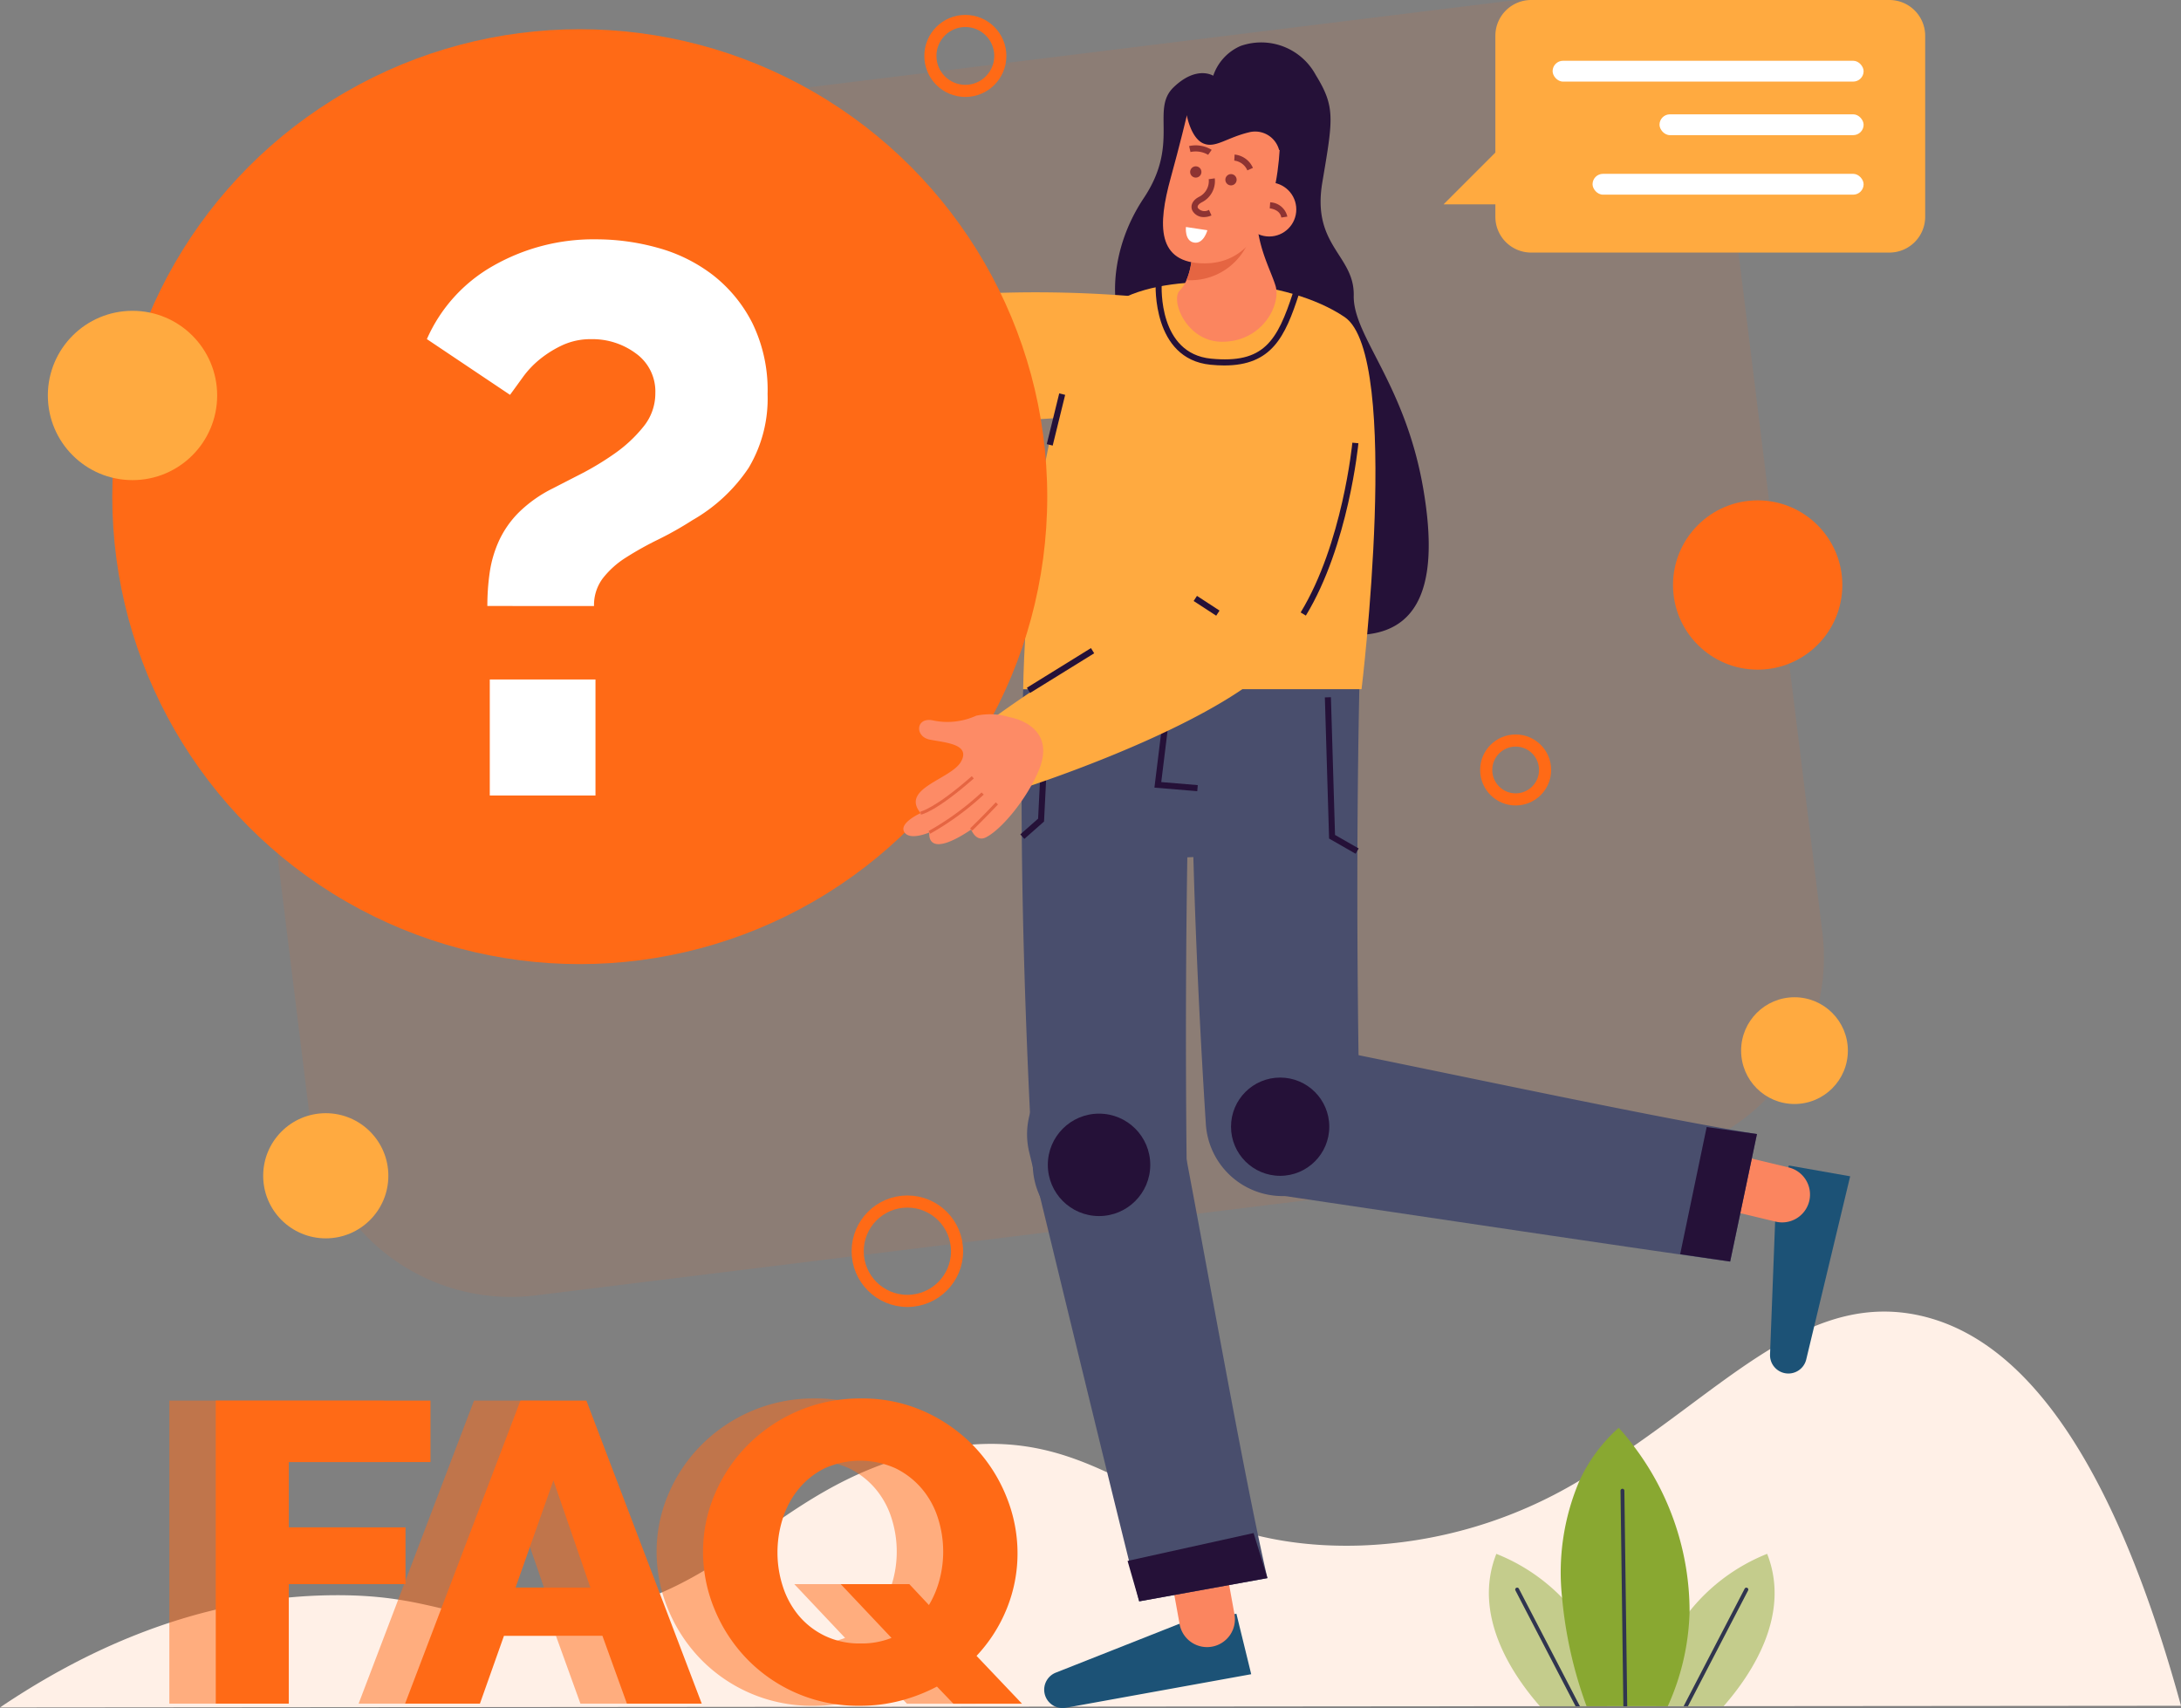 <svg xmlns="http://www.w3.org/2000/svg" width="180" height="140.98" viewBox="0 0 180 140.98">
  <rect x="0" y="0" width="180" height="140.98" fill="#808080" stroke="none"/>
  <g id="faq" transform="translate(-199.614 -373.122)">
    <path id="Path_10767" data-name="Path 10767" d="M475.755,468.733,384,480.059a16.708,16.708,0,0,1-18.575-14.493l-7.7-62.407a16.708,16.708,0,0,1,14.493-18.575l91.751-11.327a16.708,16.708,0,0,1,18.575,14.493l7.7,62.407A16.708,16.708,0,0,1,475.755,468.733Z" transform="translate(-140.22 -0.01)" fill="#ff6a16" opacity="0.1"/>
    <path id="Path_10768" data-name="Path 10768" d="M379.614,1368.487l-37.745.032q-1.472,0-2.944,0h-.36c-.437,0-.873,0-1.311,0h-3.34c-.106,0-.213,0-.319,0h-3.044c-.181,0-.362,0-.542,0h-3.3l-127.1.108c6.375-4.3,15.914-9.207,27.646-9.266,8.288-.041,9.776,2.376,17.316,1.975,14.982-.8,18.167-10.82,31.443-13.823,15.357-3.474,18.446,8.274,35.848,7.747a37.571,37.571,0,0,0,18.1-5.353c1.566-.9,3.055-1.87,4.481-2.857,8.611-5.959,15.035-12.661,23.6-10.777C364.763,1337.763,373.067,1344.583,379.614,1368.487Z" transform="translate(0 -854.572)" fill="#fff0e7"/>
    <g id="Group_1722" data-name="Group 1722" transform="translate(322.494 490.978)">
      <g id="Group_1716" data-name="Group 1716" transform="translate(0 10.399)" opacity="0.5">
        <path id="Path_10769" data-name="Path 10769" d="M1302.189,1526.3h-1.721c-.181,0-.362,0-.542,0h-3.3c-2.28-2.6-5.6-7.519-3.6-12.582a15.568,15.568,0,0,1,5.421,3.615A12.986,12.986,0,0,1,1302.189,1526.3Z" transform="translate(-1292.412 -1513.72)" fill="#89a831"/>
      </g>
      <g id="Group_1717" data-name="Group 1717" transform="translate(2.172 13.186)">
        <path id="Path_10770" data-name="Path 10770" d="M1317.067,1548.3h-.36l-4.964-9.561a.158.158,0,0,1,.068-.214.16.16,0,0,1,.216.067Z" transform="translate(-1311.725 -1538.508)" fill="#30354f"/>
      </g>
      <g id="Group_1718" data-name="Group 1718" transform="translate(13.804 10.399)" opacity="0.5">
        <path id="Path_10771" data-name="Path 10771" d="M1420.744,1526.29q-1.472,0-2.944,0h-.36c-.437,0-.873,0-1.311,0h-.955a12.959,12.959,0,0,1,2.76-7.835,15.563,15.563,0,0,1,6.4-4.739C1426.332,1518.775,1423.024,1523.686,1420.744,1526.29Z" transform="translate(-1415.174 -1513.72)" fill="#89a831"/>
      </g>
      <g id="Group_1719" data-name="Group 1719" transform="translate(16.07 13.186)">
        <path id="Path_10772" data-name="Path 10772" d="M1440.65,1538.741l-4.961,9.553h-.36l5.038-9.7a.16.16,0,0,1,.216-.067A.158.158,0,0,1,1440.65,1538.741Z" transform="translate(-1435.329 -1538.508)" fill="#30354f"/>
      </g>
      <g id="Group_1720" data-name="Group 1720" transform="translate(5.95)">
        <path id="Path_10773" data-name="Path 10773" d="M1355.942,1436.378a20.067,20.067,0,0,1-1.8,7.835h-3.34c-.106,0-.213,0-.319,0h-3.044a35.073,35.073,0,0,1-2.02-8.964,19.262,19.262,0,0,1,1.434-9.646,13.319,13.319,0,0,1,3.237-4.369,16.709,16.709,0,0,1,1.244,1.511A22.609,22.609,0,0,1,1355.942,1436.378Z" transform="translate(-1345.329 -1421.24)" fill="#89a831"/>
      </g>
      <g id="Group_1721" data-name="Group 1721" transform="translate(10.866 5.026)">
        <path id="Path_10774" data-name="Path 10774" d="M1389.6,1483.888c-.106,0-.213,0-.319,0l-.234-17.787a.161.161,0,0,1,.158-.163h0a.16.16,0,0,1,.159.158Z" transform="translate(-1389.049 -1465.94)" fill="#30354f"/>
      </g>
    </g>
    <g id="Group_1789" data-name="Group 1789" transform="translate(208.88 375.535)">
      <g id="Group_1786" data-name="Group 1786" transform="translate(0 0)">
        <g id="Group_1785" data-name="Group 1785">
          <g id="Group_1781" data-name="Group 1781">
            <g id="Group_1723" data-name="Group 1723" transform="translate(82.757 1.063)">
              <path id="Path_10775" data-name="Path 10775" d="M1018.183,426.121c-.2-.409-.819-4.707,2.183-9.209s.546-7.3,2.456-9.14,3.274-.955,3.274-.955a4.106,4.106,0,0,1,2.251-2.456,5.114,5.114,0,0,1,6.207,2.387c1.637,2.66,1.432,3.615.546,8.868s2.66,6,2.592,9.345,4.229,7.23,5.73,15.894-.614,12.892-7.231,12.005S1018.183,426.121,1018.183,426.121Z" transform="translate(-1017.99 -404.041)" fill="#251138"/>
            </g>
            <g id="Group_1780" data-name="Group 1780">
              <g id="Group_1772" data-name="Group 1772">
                <g id="Group_1725" data-name="Group 1725" transform="translate(136.819 93.785)">
                  <g id="Group_1724" data-name="Group 1724">
                    <path id="Path_10776" data-name="Path 10776" d="M1499.2,1233.089l-.427,11.141a1.515,1.515,0,0,0,1.161,1.531h0a1.515,1.515,0,0,0,1.827-1.12l3.625-15.116-5.061-.892Z" transform="translate(-1498.775 -1228.633)" fill="#1c5276"/>
                  </g>
                </g>
                <g id="Group_1726" data-name="Group 1726" transform="translate(133.669 93.084)">
                  <path id="Rectangle_2390" data-name="Rectangle 2390" d="M0,0H4.6a0,0,0,0,1,0,0V3.713a2.3,2.3,0,0,1-2.3,2.3h0A2.3,2.3,0,0,1,0,3.713V0A0,0,0,0,1,0,0Z" transform="translate(0 4.469) rotate(-76.514)" fill="#fb855f"/>
                </g>
                <g id="Group_1728" data-name="Group 1728" transform="translate(76.912 130.78)">
                  <g id="Group_1727" data-name="Group 1727">
                    <path id="Path_10777" data-name="Path 10777" d="M977.339,1558.4l-10.369,4.1a1.515,1.515,0,0,0-.934,1.679h0a1.515,1.515,0,0,0,1.761,1.221l15.3-2.77-1.221-4.991Z" transform="translate(-966.011 -1557.636)" fill="#1c5276"/>
                  </g>
                </g>
                <g id="Group_1729" data-name="Group 1729" transform="translate(87.428 127.174)">
                  <path id="Rectangle_2391" data-name="Rectangle 2391" d="M0,0H4.6a0,0,0,0,1,0,0V3.713a2.3,2.3,0,0,1-2.3,2.3h0A2.3,2.3,0,0,1,0,3.713V0A0,0,0,0,1,0,0Z" transform="translate(0 0.819) rotate(-10.265)" fill="#fb855f"/>
                </g>
                <g id="Group_1732" data-name="Group 1732" transform="translate(47.932 8.35)">
                  <g id="Group_1731" data-name="Group 1731">
                    <g id="Group_1730" data-name="Group 1730">
                      <path id="Path_10778" data-name="Path 10778" d="M713.1,468.847a104.49,104.49,0,0,1,11.557,11.724,28.43,28.43,0,0,1,3.366,5.053c1.189,2.449,1.331,4.508-.475,5.595a2.811,2.811,0,0,1-.889.349s0,0,0,0a3.2,3.2,0,0,1-.824.059h-.02a5.068,5.068,0,0,1-1.675-.433,15.392,15.392,0,0,1-4.208-3.01c-5.732-5.4-11.643-15.249-11.643-15.249C709.19,469.458,713.1,468.847,713.1,468.847Z" transform="translate(-708.285 -468.847)" fill="#ffaa40"/>
                    </g>
                  </g>
                </g>
                <g id="Group_1734" data-name="Group 1734" transform="translate(60.846 21.677)">
                  <g id="Group_1733" data-name="Group 1733">
                    <path id="Path_10779" data-name="Path 10779" d="M849.511,596.578s-11.536,2.247-19.349,1.026c-2.61-.406-4.8-1.2-6.015-2.591,0,0,0,0,0,0a4.275,4.275,0,0,1-.479-.673.1.1,0,0,1-.01-.018,4.015,4.015,0,0,1-.5-1.656,4.41,4.41,0,0,1-.018-.543c.038-1.592,1.37-2.679,3.412-3.406a25.047,25.047,0,0,1,5.949-1.132,98.757,98.757,0,0,1,16.643.391C852.732,589.109,853.554,595.267,849.511,596.578Z" transform="translate(-823.135 -587.365)" fill="#ffaa40"/>
                  </g>
                </g>
                <g id="Group_1735" data-name="Group 1735" transform="translate(64.267 22.244)">
                  <rect id="Rectangle_2392" data-name="Rectangle 2392" width="3.959" height="0.504" transform="translate(0 3.649) rotate(-67.166)" fill="#251138"/>
                </g>
                <g id="Group_1736" data-name="Group 1736" transform="translate(75.049 54.474)">
                  <path id="Path_10780" data-name="Path 10780" d="M956.71,924.551h0a6.348,6.348,0,0,1-6.341-5.991c-.787-14.24-1.133-28.827-.8-39.526h13.9c-.439,12.187-.547,26.369-.407,39.1A6.35,6.35,0,0,1,956.71,924.551Z" transform="translate(-949.442 -879.033)" fill="#494e6d"/>
                </g>
                <g id="Group_1737" data-name="Group 1737" transform="translate(75.498 84.881)">
                  <path id="Path_10781" data-name="Path 10781" d="M958.636,1149.547h0a6.326,6.326,0,0,0-5.021,7.722c2.909,11.946,7.135,29.409,9.073,37.055l10.582-1.917c-2.018-8.746-5.166-26.855-7.3-37.84A6.326,6.326,0,0,0,958.636,1149.547Z" transform="translate(-953.434 -1149.444)" fill="#494e6d"/>
                </g>
                <g id="Group_1738" data-name="Group 1738" transform="translate(89.05 50.734)">
                  <path id="Path_10782" data-name="Path 10782" d="M1081.548,891.348h0a6.348,6.348,0,0,1-6.393-5.936c-.911-14.233-1.383-28.816-1.143-39.518l13.9-.121c-.333,12.191-.318,26.372-.067,39.1A6.351,6.351,0,0,1,1081.548,891.348Z" transform="translate(-1073.951 -845.773)" fill="#494e6d"/>
                </g>
                <g id="Group_1739" data-name="Group 1739" transform="translate(90.384 83.568)">
                  <path id="Path_10783" data-name="Path 10783" d="M1085.958,1142.8h0a6.326,6.326,0,0,0,5.261,7.56c12.162,1.806,29.931,4.471,37.743,5.557l2.212-10.525c-8.862-1.426-26.823-5.333-37.8-7.5A6.326,6.326,0,0,0,1085.958,1142.8Z" transform="translate(-1085.821 -1137.769)" fill="#494e6d"/>
                </g>
                <g id="Group_1741" data-name="Group 1741" transform="translate(75.176 20.871)">
                  <g id="Group_1740" data-name="Group 1740">
                    <path id="Path_10784" data-name="Path 10784" d="M950.568,613.794s.356-28.207,8.134-32.222c4.459-2.3,13.688-1.677,18.394,1.5,4.75,3.21,1.4,30.719,1.4,30.719Z" transform="translate(-950.568 -580.19)" fill="#ffaa40"/>
                  </g>
                </g>
                <g id="Group_1746" data-name="Group 1746" transform="translate(40.684 2.861)">
                  <g id="Group_1742" data-name="Group 1742">
                    <path id="Path_10785" data-name="Path 10785" d="M655.951,426.164a5.783,5.783,0,0,0-1.217-2.423,6.183,6.183,0,0,1-2.008-2.874c-.4-1.412-1.87-.876-1.464.338s1.323,3.073-.285,2.932-4.245-3.5-5.13-1.218c0,0-1.528-1.241-1.945-.566s.961,1.808.961,1.808-2.119.586,1.848,2.889c0,0-.686.746.032,1.287a13.094,13.094,0,0,0,6.642,1.625C657.36,429.883,655.951,426.164,655.951,426.164Z" transform="translate(-643.823 -420.024)" fill="#fd8b66"/>
                  </g>
                  <g id="Group_1743" data-name="Group 1743" transform="translate(1.923 2.817)">
                    <path id="Path_10786" data-name="Path 10786" d="M662.4,446.31a28.071,28.071,0,0,0,3.1,1.527l.1-.232c-3.71-1.6-4.462-2.516-4.469-2.525l-.2.154A5.546,5.546,0,0,0,662.4,446.31Z" transform="translate(-660.926 -445.08)" fill="#e56542"/>
                  </g>
                  <g id="Group_1744" data-name="Group 1744" transform="translate(0.968 4.033)">
                    <path id="Path_10787" data-name="Path 10787" d="M654.038,457.1a18.768,18.768,0,0,0,3.208,1.558l.08-.239a24.968,24.968,0,0,1-4.747-2.531l-.142.208C652.449,456.105,653.117,456.559,654.038,457.1Z" transform="translate(-652.436 -455.888)" fill="#e56542"/>
                  </g>
                  <g id="Group_1745" data-name="Group 1745" transform="translate(2.843 6.908)">
                    <path id="Path_10788" data-name="Path 10788" d="M669.109,481.694c.016.006,1.578.586,2.817.992l.079-.24c-1.235-.4-2.792-.983-2.808-.988Z" transform="translate(-669.109 -481.458)" fill="#e56542"/>
                  </g>
                </g>
                <circle id="Ellipse_803" data-name="Ellipse 803" cx="38.582" cy="38.582" r="38.582" fill="#ff6a16"/>
                <g id="Group_1747" data-name="Group 1747" transform="translate(87.876 14.362)">
                  <path id="Path_10789" data-name="Path 10789" d="M1067.227,533.74c-2.942,0-4.283-3.437-3.493-4.227a2.785,2.785,0,0,0,.555-.86h0a5.8,5.8,0,0,0,.4-1.493l0,0,5.439-4.852c-.294,3.089,1.028,5.258,1.508,6.8S1070.573,533.74,1067.227,533.74Z" transform="translate(-1063.511 -522.307)" fill="#fb855f"/>
                </g>
                <g id="Group_1748" data-name="Group 1748" transform="translate(88.656 17.008)">
                  <path id="Path_10790" data-name="Path 10790" d="M1075.34,546.85a5.192,5.192,0,0,1-4.886,2.694,5.8,5.8,0,0,0,.4-1.493l0,0C1071,547.964,1076.8,544.054,1075.34,546.85Z" transform="translate(-1070.454 -545.844)" fill="#e56542"/>
                </g>
                <g id="Group_1749" data-name="Group 1749" transform="translate(93.776 8.222)">
                  <path id="Path_10791" data-name="Path 10791" d="M1122.085,468.29s-.234,2.819-4.333,5.724c-4.3,3.045.594-6.314.594-6.314Z" transform="translate(-1115.984 -467.7)" fill="#251138"/>
                </g>
                <g id="Group_1750" data-name="Group 1750" transform="translate(86.718 7.118)">
                  <path id="Path_10792" data-name="Path 10792" d="M1055.182,457.886s-.58,2.43-1.333,5.157c-1.076,3.9-1.167,7.05,2.8,7.05,6.669,0,6.225-11.067,6.225-11.067Z" transform="translate(-1053.214 -457.886)" fill="#fb855f"/>
                </g>
                <g id="Group_1751" data-name="Group 1751" transform="translate(77.125 30.057)">
                  <rect id="Rectangle_2393" data-name="Rectangle 2393" width="4.311" height="0.504" transform="translate(0 4.187) rotate(-76.205)" fill="#251138"/>
                </g>
                <g id="Group_1752" data-name="Group 1752" transform="translate(82.199 55.272)">
                  <path id="Path_10793" data-name="Path 10793" d="M1013.031,899.5l12.005-.546-3.82-12.005-5.73-.819Z" transform="translate(-1013.031 -886.127)" fill="#494e6d"/>
                </g>
                <g id="Group_1753" data-name="Group 1753" transform="translate(86.01 54.559)">
                  <path id="Path_10794" data-name="Path 10794" d="M1050.456,888.118l.042-.5-3.013-.251.923-7.516-.5-.062-.987,8.036Z" transform="translate(-1046.921 -879.787)" fill="#251138"/>
                </g>
                <g id="Group_1754" data-name="Group 1754" transform="translate(93.25 12.639)">
                  <circle id="Ellipse_804" data-name="Ellipse 804" cx="2.234" cy="2.234" r="2.234" fill="#fb855f"/>
                </g>
                <g id="Group_1755" data-name="Group 1755" transform="translate(74.939 54.35)">
                  <path id="Path_10795" data-name="Path 10795" d="M948.793,890.407l1.626-1.434.551-11.02-.5-.025-.54,10.808-1.467,1.294Z" transform="translate(-948.459 -877.927)" fill="#251138"/>
                </g>
                <g id="Group_1756" data-name="Group 1756" transform="translate(100.072 55.133)">
                  <path id="Path_10796" data-name="Path 10796" d="M1174.514,897.809l.25-.438-1.95-1.114-.339-11.368-.5.015.348,11.651Z" transform="translate(-1171.971 -884.888)" fill="#251138"/>
                </g>
                <g id="Group_1758" data-name="Group 1758" transform="translate(83.794 124.125)">
                  <g id="Group_1757" data-name="Group 1757">
                    <path id="Path_10797" data-name="Path 10797" d="M1028.17,1504.088l-.959-3.336,10.4-2.3,1.143,3.718Z" transform="translate(-1027.211 -1498.454)" fill="#251138"/>
                  </g>
                </g>
                <g id="Group_1759" data-name="Group 1759" transform="translate(129.4 90.612)">
                  <path id="Path_10798" data-name="Path 10798" d="M1432.793,1210.909l4.125.607,2.212-10.524-4.15-.576Z" transform="translate(-1432.793 -1200.415)" fill="#251138"/>
                </g>
                <g id="Group_1760" data-name="Group 1760" transform="translate(86.105 21.015)">
                  <path id="Path_10799" data-name="Path 10799" d="M1053.43,588.21c3.936,0,5.025-2.374,6.169-5.888l-.479-.156c-1.318,4.05-2.416,5.91-6.778,5.483-4.342-.426-4.083-5.913-4.07-6.147l-.5-.029c0,.062-.3,6.2,4.523,6.677Q1052.9,588.21,1053.43,588.21Z" transform="translate(-1047.765 -581.474)" fill="#251138"/>
                </g>
                <g id="Group_1761" data-name="Group 1761" transform="translate(88.686 2.662)">
                  <path id="Path_10800" data-name="Path 10800" d="M1078.331,425.55a2.042,2.042,0,0,0-2.456-1.455c-1.91.455-2.819,1.364-3.82.91s-1.335-2.292-1.335-2.292,1.789-5.8,7.519-4.165S1081.7,425,1081.7,425l-2,.909Z" transform="translate(-1070.721 -418.255)" fill="#251138"/>
                </g>
                <g id="Group_1763" data-name="Group 1763" transform="translate(72.633 45.907)">
                  <g id="Group_1762" data-name="Group 1762">
                    <path id="Path_10801" data-name="Path 10801" d="M952.272,808.106a.026.026,0,0,1,.008-.01c.123-.176.237-.348.335-.522a3.628,3.628,0,0,0,.549-2.019,2.89,2.89,0,0,0-.135-.713c-.511-1.578-1.884-2.118-3.74-1.979a19.319,19.319,0,0,0-5.927,1.756c-7.09,3.114-15.4,9.224-15.4,9.224s-.292,3.946,2.891,5.617c0,0,11.57-3.73,18.046-8.264A14.154,14.154,0,0,0,952.272,808.106Z" transform="translate(-927.959 -802.842)" fill="#ffaa40"/>
                  </g>
                </g>
                <g id="Group_1766" data-name="Group 1766" transform="translate(89.318 26.005)">
                  <g id="Group_1765" data-name="Group 1765">
                    <g id="Group_1764" data-name="Group 1764">
                      <path id="Path_10802" data-name="Path 10802" d="M1080.526,653.888a.027.027,0,0,1,.013,0,4.1,4.1,0,0,0,.606-.13,4.982,4.982,0,0,0,1.819-1.034,12.745,12.745,0,0,0,2.866-4.019c3.494-7.058,4.823-18.779,4.823-18.779.056-4.25-5.907-5.408-8.137-2.37,0,0-4.461,9.908-5.8,17.557a14.034,14.034,0,0,0,.006,6.514,3.034,3.034,0,0,0,1.813,2.012A4.192,4.192,0,0,0,1080.526,653.888Z" transform="translate(-1076.34 -625.848)" fill="#ffaa40"/>
                    </g>
                  </g>
                </g>
                <g id="Group_1767" data-name="Group 1767" transform="translate(65.291 56.528)">
                  <path id="Path_10803" data-name="Path 10803" d="M871.422,897.553a5.533,5.533,0,0,0-2.751-.12,5.73,5.73,0,0,1-3.506.4c-1.472-.36-1.61,1.319-.319,1.574s3.394.362,2.572,1.82-5.04,2.2-3.328,4.246c0,0-1.8.8-1.357,1.555s2.076.039,2.076.039-.373,2.328,3.451-.236c0,0,.391,1.048,1.2.649,1.289-.638,3.345-3.115,4.353-5.473C875.447,898.174,871.422,897.553,871.422,897.553Z" transform="translate(-862.664 -897.3)" fill="#fd8b66"/>
                </g>
                <g id="Group_1768" data-name="Group 1768" transform="translate(66.697 61.651)">
                  <path id="Path_10804" data-name="Path 10804" d="M875.206,946.029c.049-.008,1.226-.223,4.365-2.983l-.166-.189c-3.06,2.69-4.228,2.922-4.24,2.924Z" transform="translate(-875.165 -942.856)" fill="#e56542"/>
                </g>
                <g id="Group_1769" data-name="Group 1769" transform="translate(67.375 62.996)">
                  <path id="Path_10805" data-name="Path 10805" d="M881.317,958.224a23.272,23.272,0,0,0,4.427-3.233l-.182-.174A23,23,0,0,1,881.194,958Z" transform="translate(-881.194 -954.817)" fill="#e56542"/>
                </g>
                <g id="Group_1770" data-name="Group 1770" transform="translate(70.799 63.813)">
                  <path id="Path_10806" data-name="Path 10806" d="M911.824,964.42c.012-.012,1.217-1.195,2.124-2.162l-.184-.172c-.9.963-2.1,2.142-2.117,2.154Z" transform="translate(-911.647 -962.086)" fill="#e56542"/>
                </g>
                <g id="Group_1771" data-name="Group 1771" transform="translate(89.247 46.771)">
                  <rect id="Rectangle_2394" data-name="Rectangle 2394" width="0.504" height="2.221" transform="matrix(0.546, -0.838, 0.838, 0.546, 0, 0.422)" fill="#251138"/>
                </g>
              </g>
              <g id="Group_1773" data-name="Group 1773" transform="translate(91.863 11.957)">
                <circle id="Ellipse_805" data-name="Ellipse 805" cx="0.466" cy="0.466" r="0.466" fill="#8e3332"/>
              </g>
              <g id="Group_1774" data-name="Group 1774" transform="translate(88.957 11.315)">
                <circle id="Ellipse_806" data-name="Ellipse 806" cx="0.466" cy="0.466" r="0.466" fill="#8e3332"/>
              </g>
              <g id="Group_1775" data-name="Group 1775" transform="translate(89.072 12.307)">
                <path id="Path_10807" data-name="Path 10807" d="M1075.183,507.23a1.484,1.484,0,0,0,.61-.137l-.207-.459a.7.7,0,0,1-.914-.156c-.108-.224.231-.421.338-.475a1.956,1.956,0,0,0,1.055-1.97l-.5.071a1.451,1.451,0,0,1-.786,1.45c-.658.338-.714.827-.562,1.142A1.052,1.052,0,0,0,1075.183,507.23Z" transform="translate(-1074.147 -504.033)" fill="#8e3332"/>
              </g>
              <g id="Group_1776" data-name="Group 1776" transform="translate(88.603 16.322)">
                <path id="Path_10808" data-name="Path 10808" d="M1069.991,539.743l1.77.268s-.3,1.153-1.1,1.019S1069.991,539.743,1069.991,539.743Z" transform="translate(-1069.983 -539.743)" fill="#fff"/>
              </g>
              <g id="Group_1777" data-name="Group 1777" transform="translate(92.599 10.341)">
                <path id="Path_10809" data-name="Path 10809" d="M1106.594,487.858l.46-.207a1.846,1.846,0,0,0-1.513-1.1l-.026.5.013-.252-.015.252A1.343,1.343,0,0,1,1106.594,487.858Z" transform="translate(-1105.513 -486.548)" fill="#8e3332"/>
              </g>
              <g id="Group_1778" data-name="Group 1778" transform="translate(88.871 9.584)">
                <path id="Path_10810" data-name="Path 10810" d="M1073.938,480.6l.292-.411a2.52,2.52,0,0,0-1.864-.312l.116.49A2.04,2.04,0,0,1,1073.938,480.6Z" transform="translate(-1072.366 -479.818)" fill="#8e3332"/>
              </g>
              <g id="Group_1779" data-name="Group 1779" transform="translate(95.523 14.284)">
                <path id="Path_10811" data-name="Path 10811" d="M1132.478,522.877l.5-.076a1.511,1.511,0,0,0-1.415-1.181l-.039.5.02-.251-.02.251C1131.556,522.124,1132.374,522.2,1132.478,522.877Z" transform="translate(-1131.521 -521.619)" fill="#8e3332"/>
              </g>
            </g>
          </g>
          <g id="Group_1783" data-name="Group 1783" transform="translate(92.331 86.528)">
            <g id="Group_1782" data-name="Group 1782">
              <circle id="Ellipse_807" data-name="Ellipse 807" cx="4.055" cy="4.055" r="4.055" fill="#251138"/>
            </g>
          </g>
          <g id="Group_1784" data-name="Group 1784" transform="translate(77.212 89.505)">
            <circle id="Ellipse_808" data-name="Ellipse 808" cx="4.227" cy="4.227" r="4.227" fill="#251138"/>
          </g>
        </g>
      </g>
      <g id="Group_1787" data-name="Group 1787" transform="translate(98.078 34.125)">
        <path id="Path_10812" data-name="Path 10812" d="M1154.668,712.34c3.517-5.778,4.329-14.143,4.337-14.226l-.5-.047c-.008.083-.81,8.334-4.266,14.011Z" transform="translate(-1154.238 -698.067)" fill="#251138"/>
      </g>
      <g id="Group_1788" data-name="Group 1788" transform="translate(75.483 51.077)">
        <rect id="Rectangle_2395" data-name="Rectangle 2395" width="6.223" height="0.504" transform="matrix(0.85, -0.526, 0.526, 0.85, 0, 3.276)" fill="#251138"/>
      </g>
    </g>
    <g id="Group_1790" data-name="Group 1790" transform="translate(234.839 392.876)">
      <path id="Path_10813" data-name="Path 10813" d="M517.876,579.064a19.048,19.048,0,0,1,.2-2.809,9.638,9.638,0,0,1,.766-2.586,8.127,8.127,0,0,1,1.632-2.33,10.877,10.877,0,0,1,2.8-1.979q.865-.446,2.3-1.181a23.688,23.688,0,0,0,2.8-1.692,11.428,11.428,0,0,0,2.365-2.2,4.327,4.327,0,0,0,1-2.777,3.857,3.857,0,0,0-1.6-3.288,6.009,6.009,0,0,0-3.664-1.181,5.559,5.559,0,0,0-2.365.479,8.966,8.966,0,0,0-1.865,1.149,7.752,7.752,0,0,0-1.432,1.5q-.6.831-1.066,1.468l-6.862-4.6a12.913,12.913,0,0,1,5.5-6.065,16.7,16.7,0,0,1,8.495-2.171,18.887,18.887,0,0,1,5.063.7,13.155,13.155,0,0,1,4.53,2.235,11.75,11.75,0,0,1,3.264,3.958,12.574,12.574,0,0,1,1.266,5.874,11.14,11.14,0,0,1-1.566,6.1,13.8,13.8,0,0,1-4.63,4.31,28.717,28.717,0,0,1-2.831,1.6,26.869,26.869,0,0,0-2.632,1.468,7.433,7.433,0,0,0-1.932,1.724,3.666,3.666,0,0,0-.733,2.3Zm.2,15.642v-9.577H526.8v9.577Z" transform="translate(-512.879 -548.801)" fill="#fff"/>
    </g>
    <path id="Path_10814" data-name="Path 10814" d="M1300.11,393.969h29.563a2.955,2.955,0,0,0,2.955-2.955V376.077a2.954,2.954,0,0,0-2.955-2.955H1300.11a2.955,2.955,0,0,0-2.955,2.955v14.938A2.955,2.955,0,0,0,1300.11,393.969Z" transform="translate(-974.127)" fill="#ffaa40"/>
    <path id="Path_10815" data-name="Path 10815" d="M1265.081,470.039l-5.972,5.971h5.615Z" transform="translate(-940.359 -86.019)" fill="#ffaa40"/>
    <rect id="Rectangle_2396" data-name="Rectangle 2396" width="25.668" height="1.719" rx="0.86" transform="translate(353.42 379.857) rotate(-180)" fill="#fff"/>
    <rect id="Rectangle_2397" data-name="Rectangle 2397" width="16.845" height="1.719" rx="0.86" transform="translate(353.42 384.277) rotate(180)" fill="#fff"/>
    <rect id="Rectangle_2398" data-name="Rectangle 2398" width="22.371" height="1.719" rx="0.86" transform="translate(353.42 389.189) rotate(180)" fill="#fff"/>
    <circle id="Ellipse_809" data-name="Ellipse 809" cx="6.987" cy="6.987" r="6.987" transform="translate(337.69 414.421)" fill="#ff6a16"/>
    <circle id="Ellipse_810" data-name="Ellipse 810" cx="6.987" cy="6.987" r="6.987" transform="translate(203.563 398.776)" fill="#ffaa40"/>
    <circle id="Ellipse_811" data-name="Ellipse 811" cx="4.405" cy="4.405" r="4.405" transform="translate(343.31 455.434)" fill="#ffaa40"/>
    <circle id="Ellipse_812" data-name="Ellipse 812" cx="4.101" cy="4.101" r="4.101" transform="translate(270.399 472.295)" fill="none" stroke="#ff6a16" stroke-miterlimit="10" stroke-width="1"/>
    <circle id="Ellipse_813" data-name="Ellipse 813" cx="2.43" cy="2.43" r="2.43" transform="translate(322.272 434.244)" fill="none" stroke="#ff6a16" stroke-miterlimit="10" stroke-width="1"/>
    <circle id="Ellipse_814" data-name="Ellipse 814" cx="2.886" cy="2.886" r="2.886" transform="translate(276.399 374.852)" fill="none" stroke="#ff6a16" stroke-miterlimit="10" stroke-width="1"/>
    <circle id="Ellipse_815" data-name="Ellipse 815" cx="5.165" cy="5.165" r="5.165" transform="translate(221.335 465.004)" fill="#ffaa40"/>
    <g id="Group_1793" data-name="Group 1793" transform="translate(213.589 488.548)">
      <g id="Group_1791" data-name="Group 1791" transform="translate(0)">
        <path id="Path_10816" data-name="Path 10816" d="M323.892,1426.207v-25.014h17.72v5.073H329.921v5.39h9.632v4.686h-9.632v9.865Z" transform="translate(-323.892 -1401.017)" fill="#ff6a16" opacity="0.5"/>
        <path id="Path_10817" data-name="Path 10817" d="M472.363,1401.193H477.8l9.522,25.014h-6.176l-2.022-5.6H471l-1.985,5.6h-6.176Zm5.772,15.431-3.051-8.843-3.125,8.843Z" transform="translate(-447.217 -1401.017)" fill="#ff6a16" opacity="0.5"/>
        <path id="Path_10818" data-name="Path 10818" d="M700.869,1423.408a14.055,14.055,0,0,1-3,1.163,13.109,13.109,0,0,1-3.364.423,12.749,12.749,0,0,1-9.375-3.928,12.991,12.991,0,0,1-2.629-4.069,12.349,12.349,0,0,1-.937-4.721,12.029,12.029,0,0,1,.974-4.756,12.842,12.842,0,0,1,2.72-4.052,13.13,13.13,0,0,1,4.136-2.8,12.952,12.952,0,0,1,5.221-1.039,12.418,12.418,0,0,1,5.294,1.11,13.125,13.125,0,0,1,4.081,2.906,12.961,12.961,0,0,1,2.61,4.087,12.4,12.4,0,0,1,.919,4.651,12.115,12.115,0,0,1-.882,4.58,12.54,12.54,0,0,1-2.5,3.911l3.75,3.946h-5.662Zm-6.323-3.558a6.673,6.673,0,0,0,2.573-.458l-4.191-4.439h5.661l1.618,1.726a8.107,8.107,0,0,0,.882-2.114,9.09,9.09,0,0,0-.147-5.091,7.013,7.013,0,0,0-1.324-2.4,6.741,6.741,0,0,0-2.151-1.674,7.133,7.133,0,0,0-5.919.018,6.529,6.529,0,0,0-2.132,1.726,7.315,7.315,0,0,0-1.287,2.431,9.24,9.24,0,0,0-.423,2.766,9,9,0,0,0,.441,2.8,7.176,7.176,0,0,0,1.305,2.4,6.47,6.47,0,0,0,2.151,1.673A6.569,6.569,0,0,0,694.545,1419.85Z" transform="translate(-641.349 -1399.627)" fill="#ff6a16" opacity="0.5"/>
      </g>
      <g id="Group_1792" data-name="Group 1792" transform="translate(3.832)">
        <path id="Path_10819" data-name="Path 10819" d="M357.972,1426.207v-25.014h17.72v5.073H364v5.39h9.632v4.686H364v9.865Z" transform="translate(-357.972 -1401.017)" fill="#ff6a16"/>
        <path id="Path_10820" data-name="Path 10820" d="M506.443,1401.193h5.441l9.522,25.014h-6.176l-2.022-5.6h-8.125l-1.985,5.6h-6.176Zm5.772,15.431-3.051-8.843-3.125,8.843Z" transform="translate(-481.297 -1401.017)" fill="#ff6a16"/>
        <path id="Path_10821" data-name="Path 10821" d="M734.949,1423.408a14.05,14.05,0,0,1-3,1.163,13.108,13.108,0,0,1-3.364.423,12.749,12.749,0,0,1-9.375-3.928,12.99,12.99,0,0,1-2.629-4.069,12.349,12.349,0,0,1-.937-4.721,12.029,12.029,0,0,1,.974-4.756,12.844,12.844,0,0,1,2.72-4.052,13.131,13.131,0,0,1,4.136-2.8,12.952,12.952,0,0,1,5.221-1.039,12.418,12.418,0,0,1,5.294,1.11,13.125,13.125,0,0,1,4.081,2.906,12.962,12.962,0,0,1,2.61,4.087,12.4,12.4,0,0,1,.919,4.651,12.112,12.112,0,0,1-.882,4.58,12.539,12.539,0,0,1-2.5,3.911l3.75,3.946h-5.662Zm-6.323-3.558a6.673,6.673,0,0,0,2.573-.458l-4.191-4.439h5.662l1.618,1.726a8.109,8.109,0,0,0,.882-2.114,9.088,9.088,0,0,0-.147-5.091,7.013,7.013,0,0,0-1.324-2.4,6.74,6.74,0,0,0-2.15-1.674,7.133,7.133,0,0,0-5.919.018,6.528,6.528,0,0,0-2.132,1.726,7.312,7.312,0,0,0-1.287,2.431,9.238,9.238,0,0,0-.423,2.766,9,9,0,0,0,.441,2.8,7.176,7.176,0,0,0,1.305,2.4,6.469,6.469,0,0,0,2.151,1.673A6.568,6.568,0,0,0,728.625,1419.85Z" transform="translate(-675.429 -1399.627)" fill="#ff6a16"/>
      </g>
    </g>
  </g>
</svg>

